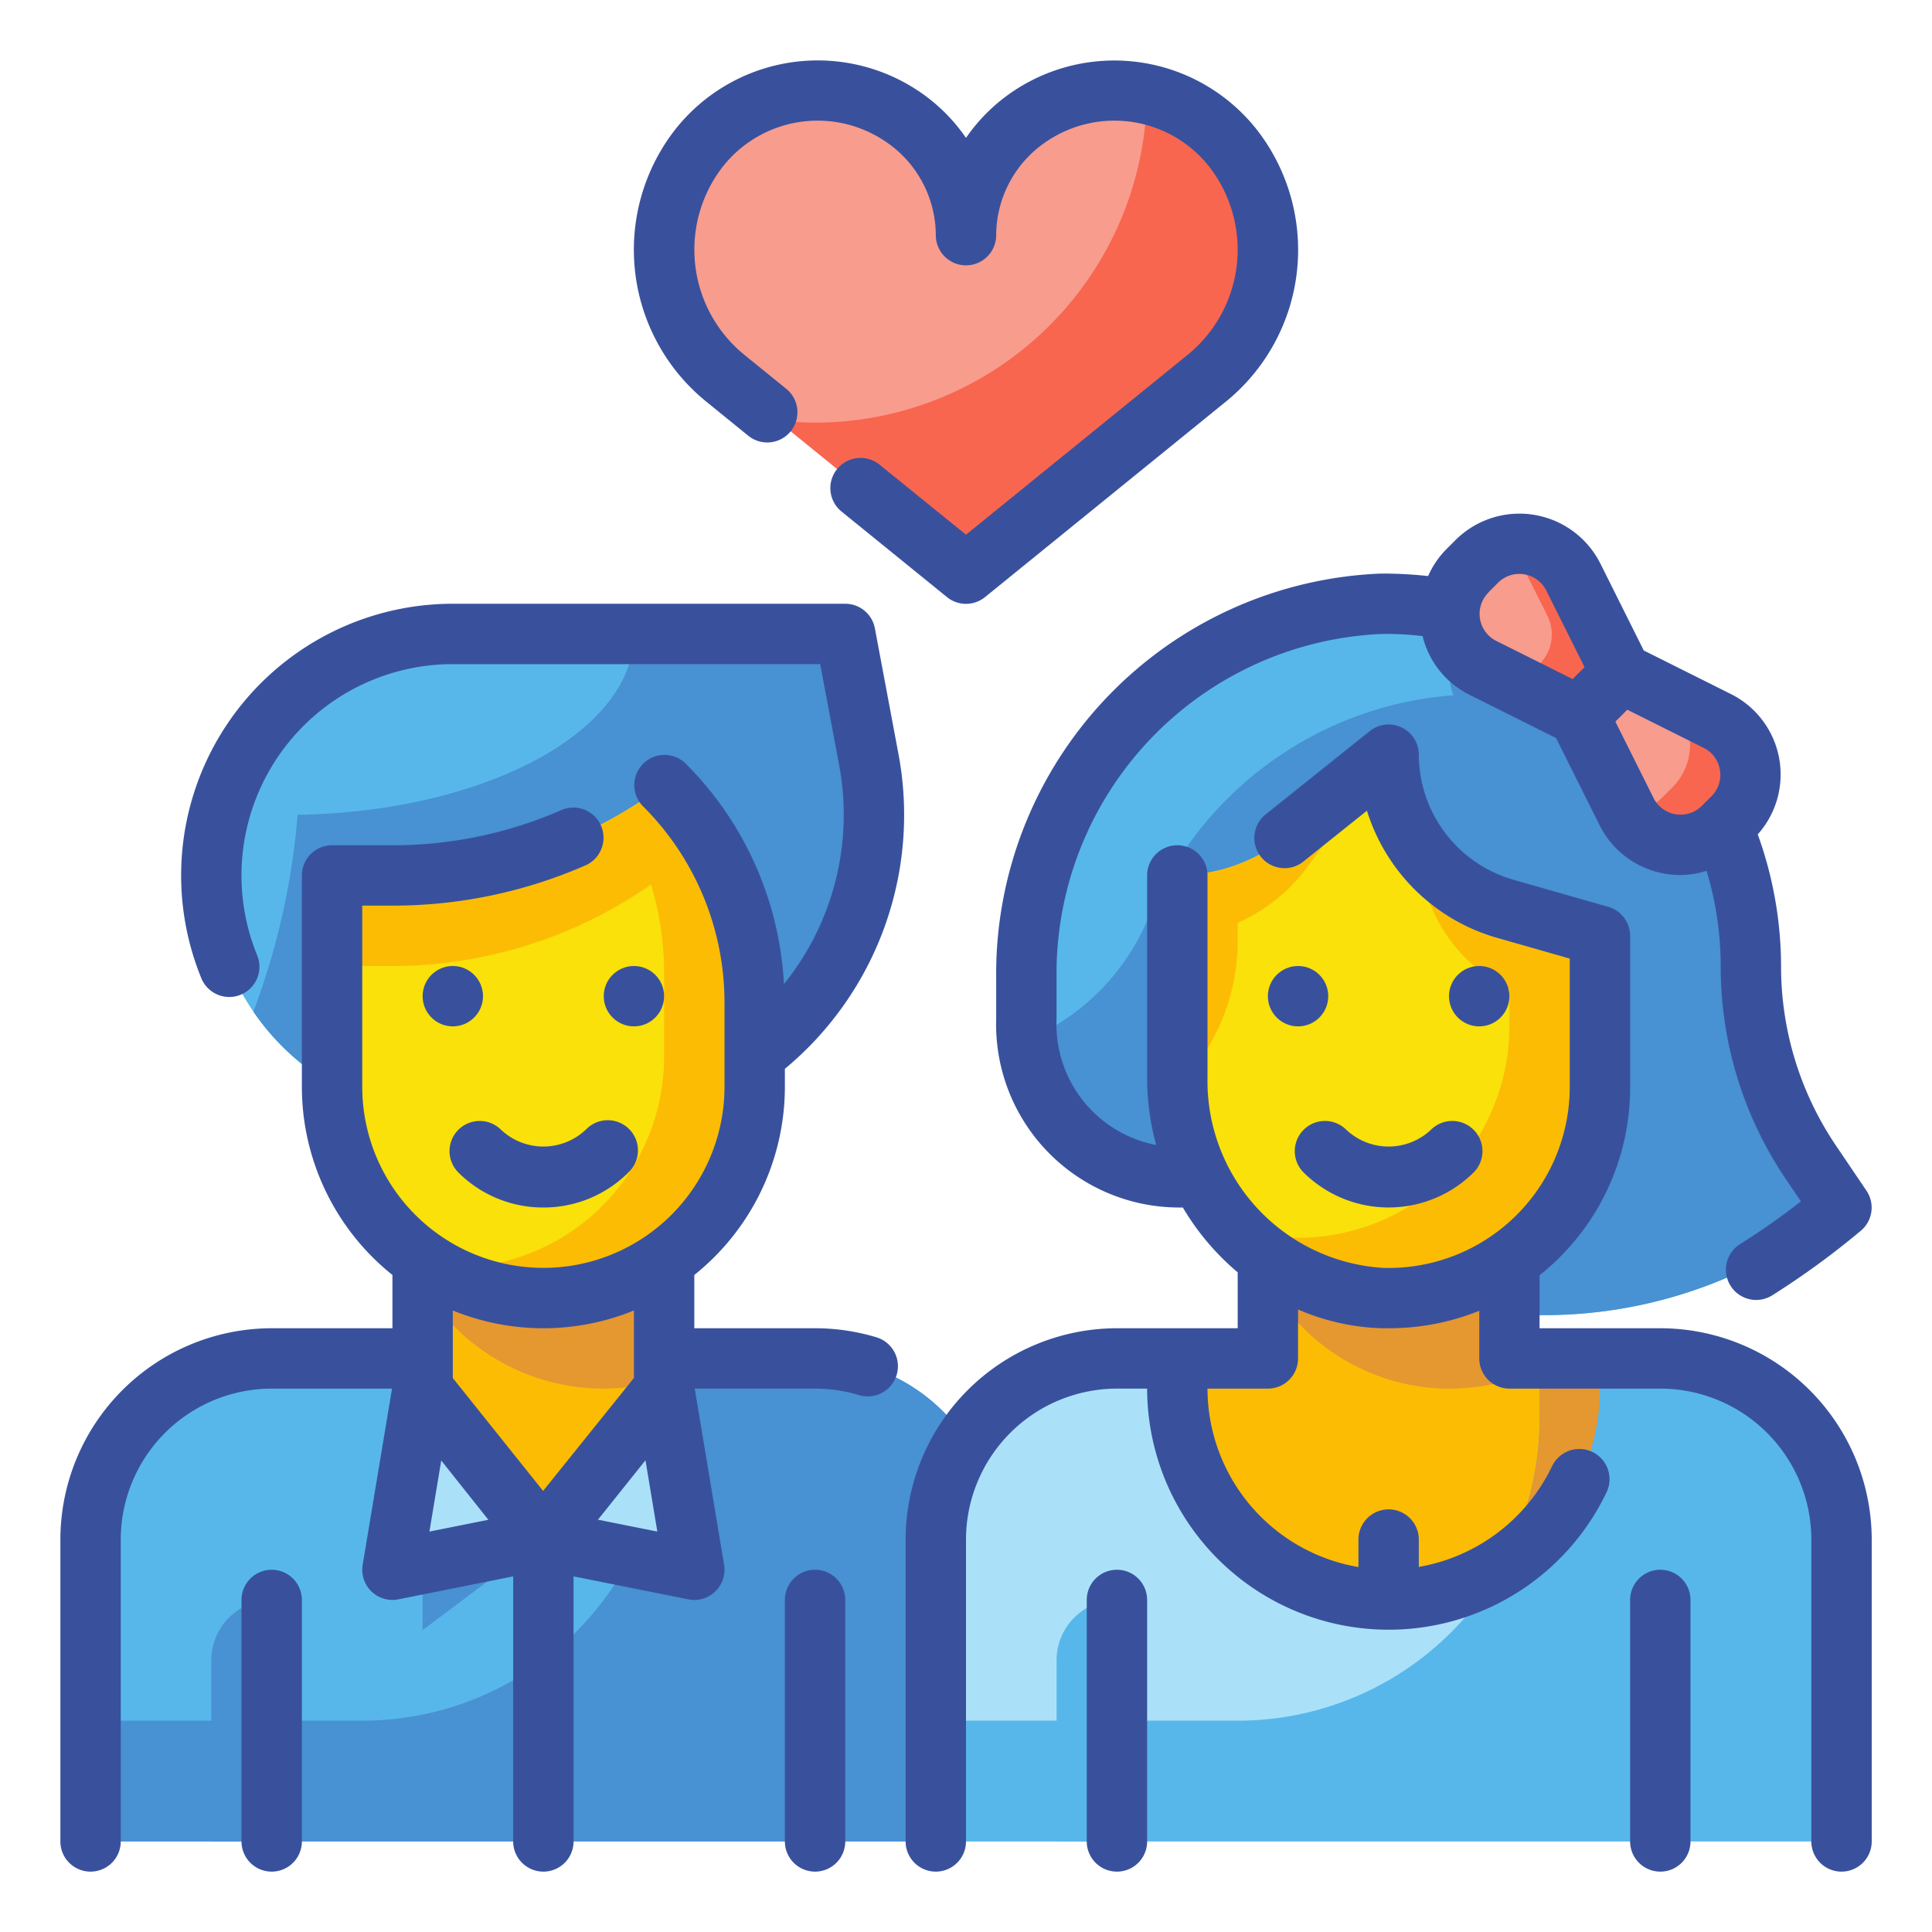 <?xml version="1.0" ?><svg viewBox="0 0 64 64" xmlns="http://www.w3.org/2000/svg"><g data-name="Fill Outline" id="Fill_Outline"><g id="Color"><g><g><path d="M18.951,37H15a8,8,0,0,1-8-8H7a8,8,0,0,1,8-8H28l.779,4.157A10,10,0,0,1,18.951,37Z" style="fill: #57b7eb"/><path d="M28.779,25.157,28,21H21c0,3.25-4.957,5.891-11.141,5.991A23.96,23.96,0,0,1,8.394,33.51,7.988,7.988,0,0,0,15,37h3.951A10,10,0,0,0,28.779,25.157Z" style="fill: #4891d3"/><path d="M9,45H27a6,6,0,0,1,6,6V61a0,0,0,0,1,0,0H3a0,0,0,0,1,0,0V51A6,6,0,0,1,9,45Z" style="fill: #57b7eb"/><path d="M27,45H22v2A10,10,0,0,1,12,57H3v4H33V51A6,6,0,0,0,27,45Z" style="fill: #4891d3"/><path d="M9,53H9a0,0,0,0,1,0,0v8a0,0,0,0,1,0,0H7a0,0,0,0,1,0,0V55A2,2,0,0,1,9,53Z" style="fill: #4891d3"/><polygon points="23 54 18 51 22 46 23 54" style="fill: #4891d3"/><polygon points="14 54 18 51 14 46 14 54" style="fill: #4891d3"/><polygon points="23 52 18 51 22 46 23 52" style="fill: #aae1f9"/><polygon points="13 52 18 51 14 46 13 52" style="fill: #aae1f9"/><polygon points="22 46 17.977 51 14 46 14 41 22 41 22 46" style="fill: #fcbc04"/><path d="M14,42.592a6.978,6.978,0,0,0,8,3.114V41H14Z" style="fill: #e59730"/><path d="M18,43h0a7,7,0,0,1-7-7V29h2a15,15,0,0,0,9-3h0a10.242,10.242,0,0,1,3,7.243V36A7,7,0,0,1,18,43Z" style="fill: #f9e109"/><path d="M22,26a15,15,0,0,1-9,3H11v3h2a14.994,14.994,0,0,0,8.566-2.7A10.243,10.243,0,0,1,22,32.243V35a7,7,0,0,1-7,7c-.228,0-.45-.027-.672-.049A6.989,6.989,0,0,0,25,36V33.243A10.242,10.242,0,0,0,22,26Z" style="fill: #fcbc04"/></g><g><path d="M45.775,20A12.261,12.261,0,0,0,34,32.4v1.347A5.061,5.061,0,0,0,39,39h8v4l.423.106A15.384,15.384,0,0,0,61,40h0l-1.006-1.489A11.624,11.624,0,0,1,58,32h0A12,12,0,0,0,45.775,20Z" style="fill: #57b7eb"/><path d="M61,40l-1.006-1.489A11.624,11.624,0,0,1,58,32a11.944,11.944,0,0,0-2.135-6.829,11.852,11.852,0,0,0-17.833,5.256,7.543,7.543,0,0,1-3.968,4.008A5,5,0,0,0,39,39h8v4l.423.106A15.384,15.384,0,0,0,61,40Z" style="fill: #4891d3"/><path d="M53.707,24.293l-1.18-2.36a11.98,11.98,0,0,0-3.39-1.508,2.115,2.115,0,0,0-.22.173l-.319.319a2,2,0,0,0,.52,3.2l3.175,1.587Z" style="fill: #4891d3"/><path d="M37,45H55a6,6,0,0,1,6,6V61a0,0,0,0,1,0,0H31a0,0,0,0,1,0,0V51A6,6,0,0,1,37,45Z" style="fill: #aae1f9"/><path d="M50,45V41H42v4H39v1a7,7,0,0,0,7,7h0a7,7,0,0,0,7-7V45Z" style="fill: #fcbc04"/><path d="M51.592,45H50V41H42v1.424A6.86,6.86,0,0,0,51.592,45Z" style="fill: #e59730"/><path d="M46,25h0l-3.438,2.751A5.706,5.706,0,0,1,39,29h0v6.706A7.2,7.2,0,0,0,45.785,43,7,7,0,0,0,53,36V31l-3.154-.9A5.3,5.3,0,0,1,46,25Z" style="fill: #f9e109"/><path d="M52.293,23.707,49.118,22.12a2,2,0,0,1-.52-3.2l.319-.319a2,2,0,0,1,3.2.52l1.587,3.175Z" style="fill: #f89c8d"/><path d="M52.293,23.707l1.587,3.175a2,2,0,0,0,3.2.52l.319-.319a2,2,0,0,0-.52-3.2l-3.175-1.587Z" style="fill: #f89c8d"/><path d="M52.12,19.118a1.988,1.988,0,0,0-2.052-1.078c.015.028.037.049.052.078l1.14,2.28A1.388,1.388,0,0,1,49.4,22.26l2.895,1.447,1.414-1.414Z" style="fill: #f8664f"/><path d="M56.882,23.88l-2-1a2,2,0,0,1,.52,3.2l-.319.319a1.961,1.961,0,0,1-1.151.558,1.994,1.994,0,0,0,3.151.442l.319-.319A2,2,0,0,0,56.882,23.88Z" style="fill: #f8664f"/><path d="M47.012,28.146A5.3,5.3,0,0,0,50,32.774V34a7,7,0,0,1-7.215,7,6.6,6.6,0,0,1-1.908-.345A6.815,6.815,0,0,0,45.785,43,7,7,0,0,0,53,36V31l-3.154-.9a5.279,5.279,0,0,1-2.9-2.1h-.107Z" style="fill: #fcbc04"/><path d="M42.562,27.751A5.706,5.706,0,0,1,39,29v7a6.826,6.826,0,0,0,2-4.828v-.6a5.779,5.779,0,0,0,2.348-1.907L46,25Z" style="fill: #fcbc04"/><path d="M55,45H51v2A10,10,0,0,1,41,57H31v4H61V51A6,6,0,0,0,55,45Z" style="fill: #57b7eb"/><path d="M49.686,51.943A6.988,6.988,0,0,0,53,46V45H51v2A9.944,9.944,0,0,1,49.686,51.943Z" style="fill: #e59730"/><path d="M37,53h0a0,0,0,0,1,0,0v8a0,0,0,0,1,0,0H35a0,0,0,0,1,0,0V55A2,2,0,0,1,37,53Z" style="fill: #57b7eb"/></g><path d="M40.853,4.916A5.007,5.007,0,0,0,34.19,3.805,4.758,4.758,0,0,0,32,7.79a4.758,4.758,0,0,0-2.19-3.985,5.007,5.007,0,0,0-6.663,1.111,5.486,5.486,0,0,0,.917,7.643L32,19l7.936-6.441A5.486,5.486,0,0,0,40.853,4.916Z" style="fill: #f89c8d"/><path d="M40.853,4.916a4.906,4.906,0,0,0-2.86-1.783A11,11,0,0,1,27,14a11.055,11.055,0,0,1-1.255-.077L32,19l7.936-6.441A5.486,5.486,0,0,0,40.853,4.916Z" style="fill: #f8664f"/></g></g><g data-name="Outline copy" id="Outline_copy"><g><path d="M55,44H51V42.245c.2-.158.388-.325.571-.5A7.936,7.936,0,0,0,54,36V31a1,1,0,0,0-.726-.961l-3.153-.9A4.322,4.322,0,0,1,47,25a1,1,0,0,0-1.625-.781L41.937,26.97a1,1,0,1,0,1.25,1.561l2.095-1.676a6.336,6.336,0,0,0,4.289,4.206L52,31.754V36a6,6,0,0,1-6.186,6A6.2,6.2,0,0,1,40,35.707V29a1,1,0,0,0-2,0v6.707a8.389,8.389,0,0,0,.3,2.223A4.072,4.072,0,0,1,35,33.744V32.4A11.261,11.261,0,0,1,45.793,21a10.518,10.518,0,0,1,1.332.071,2.95,2.95,0,0,0,1.546,1.941l2.876,1.438,1.438,2.878a2.974,2.974,0,0,0,2.2,1.619,3.063,3.063,0,0,0,.493.04,2.959,2.959,0,0,0,.854-.14A10.92,10.92,0,0,1,57,32a12.58,12.58,0,0,0,2.165,7.07l.492.728a24.1,24.1,0,0,1-2.012,1.413,1,1,0,1,0,1.06,1.7,26.9,26.9,0,0,0,2.936-2.14,1,1,0,0,0,.188-1.328l-1.007-1.489A10.591,10.591,0,0,1,59,32a12.905,12.905,0,0,0-.772-4.36,2.978,2.978,0,0,0-.9-4.654l-2.876-1.438L53.015,18.67a3,3,0,0,0-4.8-.779l-.318.318a2.985,2.985,0,0,0-.589.874A13.715,13.715,0,0,0,45.757,19,13.27,13.27,0,0,0,33,32.4v1.347A6.067,6.067,0,0,0,39,40h.183A8.372,8.372,0,0,0,41,42.148V44H37a7.008,7.008,0,0,0-7,7V61a1,1,0,0,0,2,0V51a5.006,5.006,0,0,1,5-5h1a8,8,0,0,0,15.221,3.43,1,1,0,0,0-1.807-.86A6.036,6.036,0,0,1,47,51.906V51a1,1,0,0,0-2,0v.91A6.006,6.006,0,0,1,40,46h2a1,1,0,0,0,1-1V43.379A7.571,7.571,0,0,0,45.754,44c.083,0,.166,0,.249,0a7.979,7.979,0,0,0,3-.579V45a1,1,0,0,0,1,1h5a5.006,5.006,0,0,1,5,5V61a1,1,0,0,0,2,0V51A7.008,7.008,0,0,0,55,44Zm1.975-18.491a.987.987,0,0,1-.281.867l-.318.319a1,1,0,0,1-1.6-.26l-1.264-2.53.394-.395,2.531,1.265A.988.988,0,0,1,56.975,25.509Zm-7.669-5.885.318-.319a.988.988,0,0,1,.7-.293,1,1,0,0,1,.9.553L52.49,22.1l-.394.395-2.531-1.265a1,1,0,0,1-.259-1.6Z" style="fill: #39519d"/><path d="M37,52a1,1,0,0,0-1,1v8a1,1,0,0,0,2,0V53A1,1,0,0,0,37,52Z" style="fill: #39519d"/><path d="M55,52a1,1,0,0,0-1,1v8a1,1,0,0,0,2,0V53A1,1,0,0,0,55,52Z" style="fill: #39519d"/><circle cx="49" cy="33" r="1" style="fill: #39519d"/><circle cx="43" cy="33" r="1" style="fill: #39519d"/><path d="M44.586,37.414a1,1,0,0,0-1.414,1.414,4,4,0,0,0,5.656,0,1,1,0,0,0-1.414-1.414A2.047,2.047,0,0,1,44.586,37.414Z" style="fill: #39519d"/><path d="M26,36v-.594a10.929,10.929,0,0,0,3.762-10.433l-.78-4.157A1,1,0,0,0,28,20H15A9,9,0,0,0,6.658,32.377a1,1,0,1,0,1.852-.753A7,7,0,0,1,15,22H27.17l.627,3.341A8.939,8.939,0,0,1,25.969,32.6a11.152,11.152,0,0,0-3.262-7.312,1,1,0,0,0-1.414,1.414A9.182,9.182,0,0,1,24,33.243V36a6,6,0,0,1-12,0V30h1a15.9,15.9,0,0,0,6.432-1.35,1,1,0,0,0-.8-1.831A13.9,13.9,0,0,1,13,28H11a1,1,0,0,0-1,1v7a7.984,7.984,0,0,0,3,6.235V44H9a7.008,7.008,0,0,0-7,7V61a1,1,0,0,0,2,0V51a5.006,5.006,0,0,1,5-5h3.986l-.972,5.835A1,1,0,0,0,13,53a.932.932,0,0,0,.2-.02l3.8-.76V61a1,1,0,0,0,2,0V52.22l3.8.76A.932.932,0,0,0,23,53a1,1,0,0,0,.986-1.165L23.014,46H27a5,5,0,0,1,1.466.218,1,1,0,0,0,.586-1.912A7.006,7.006,0,0,0,27,44H23V42.235A7.984,7.984,0,0,0,26,36ZM14.617,48.382l1.561,1.963-1.953.39Zm5.191,1.96,1.574-1.968.393,2.361ZM21,45.647l-3.009,3.741L15,45.649V43.411a7.935,7.935,0,0,0,6,0Z" style="fill: #39519d"/><circle cx="21" cy="33" r="1" style="fill: #39519d"/><circle cx="15" cy="33" r="1" style="fill: #39519d"/><path d="M18,40a3.971,3.971,0,0,0,2.828-1.172,1,1,0,1,0-1.414-1.414,2.047,2.047,0,0,1-2.828,0,1,1,0,0,0-1.414,1.414A3.971,3.971,0,0,0,18,40Z" style="fill: #39519d"/><path d="M9,52a1,1,0,0,0-1,1v8a1,1,0,0,0,2,0V53A1,1,0,0,0,9,52Z" style="fill: #39519d"/><path d="M27,52a1,1,0,0,0-1,1v8a1,1,0,0,0,2,0V53A1,1,0,0,0,27,52Z" style="fill: #39519d"/><path d="M23.435,13.336l1.342,1.09a1,1,0,1,0,1.26-1.553l-1.343-1.09a4.489,4.489,0,0,1-.755-6.257,4,4,0,0,1,5.326-.883A3.752,3.752,0,0,1,31,7.79a1,1,0,0,0,2,0,3.752,3.752,0,0,1,1.735-3.147,4,4,0,0,1,5.326.883,4.489,4.489,0,0,1-.755,6.257L32,17.712,29.146,15.4a1,1,0,1,0-1.26,1.553l3.484,2.827a1,1,0,0,0,1.26,0l7.935-6.44a6.477,6.477,0,0,0,1.08-9.03,6.01,6.01,0,0,0-8-1.34A5.858,5.858,0,0,0,32,4.567a5.858,5.858,0,0,0-1.646-1.6,6.011,6.011,0,0,0-8,1.34A6.477,6.477,0,0,0,23.435,13.336Z" style="fill: #39519d"/></g></g></g></svg>